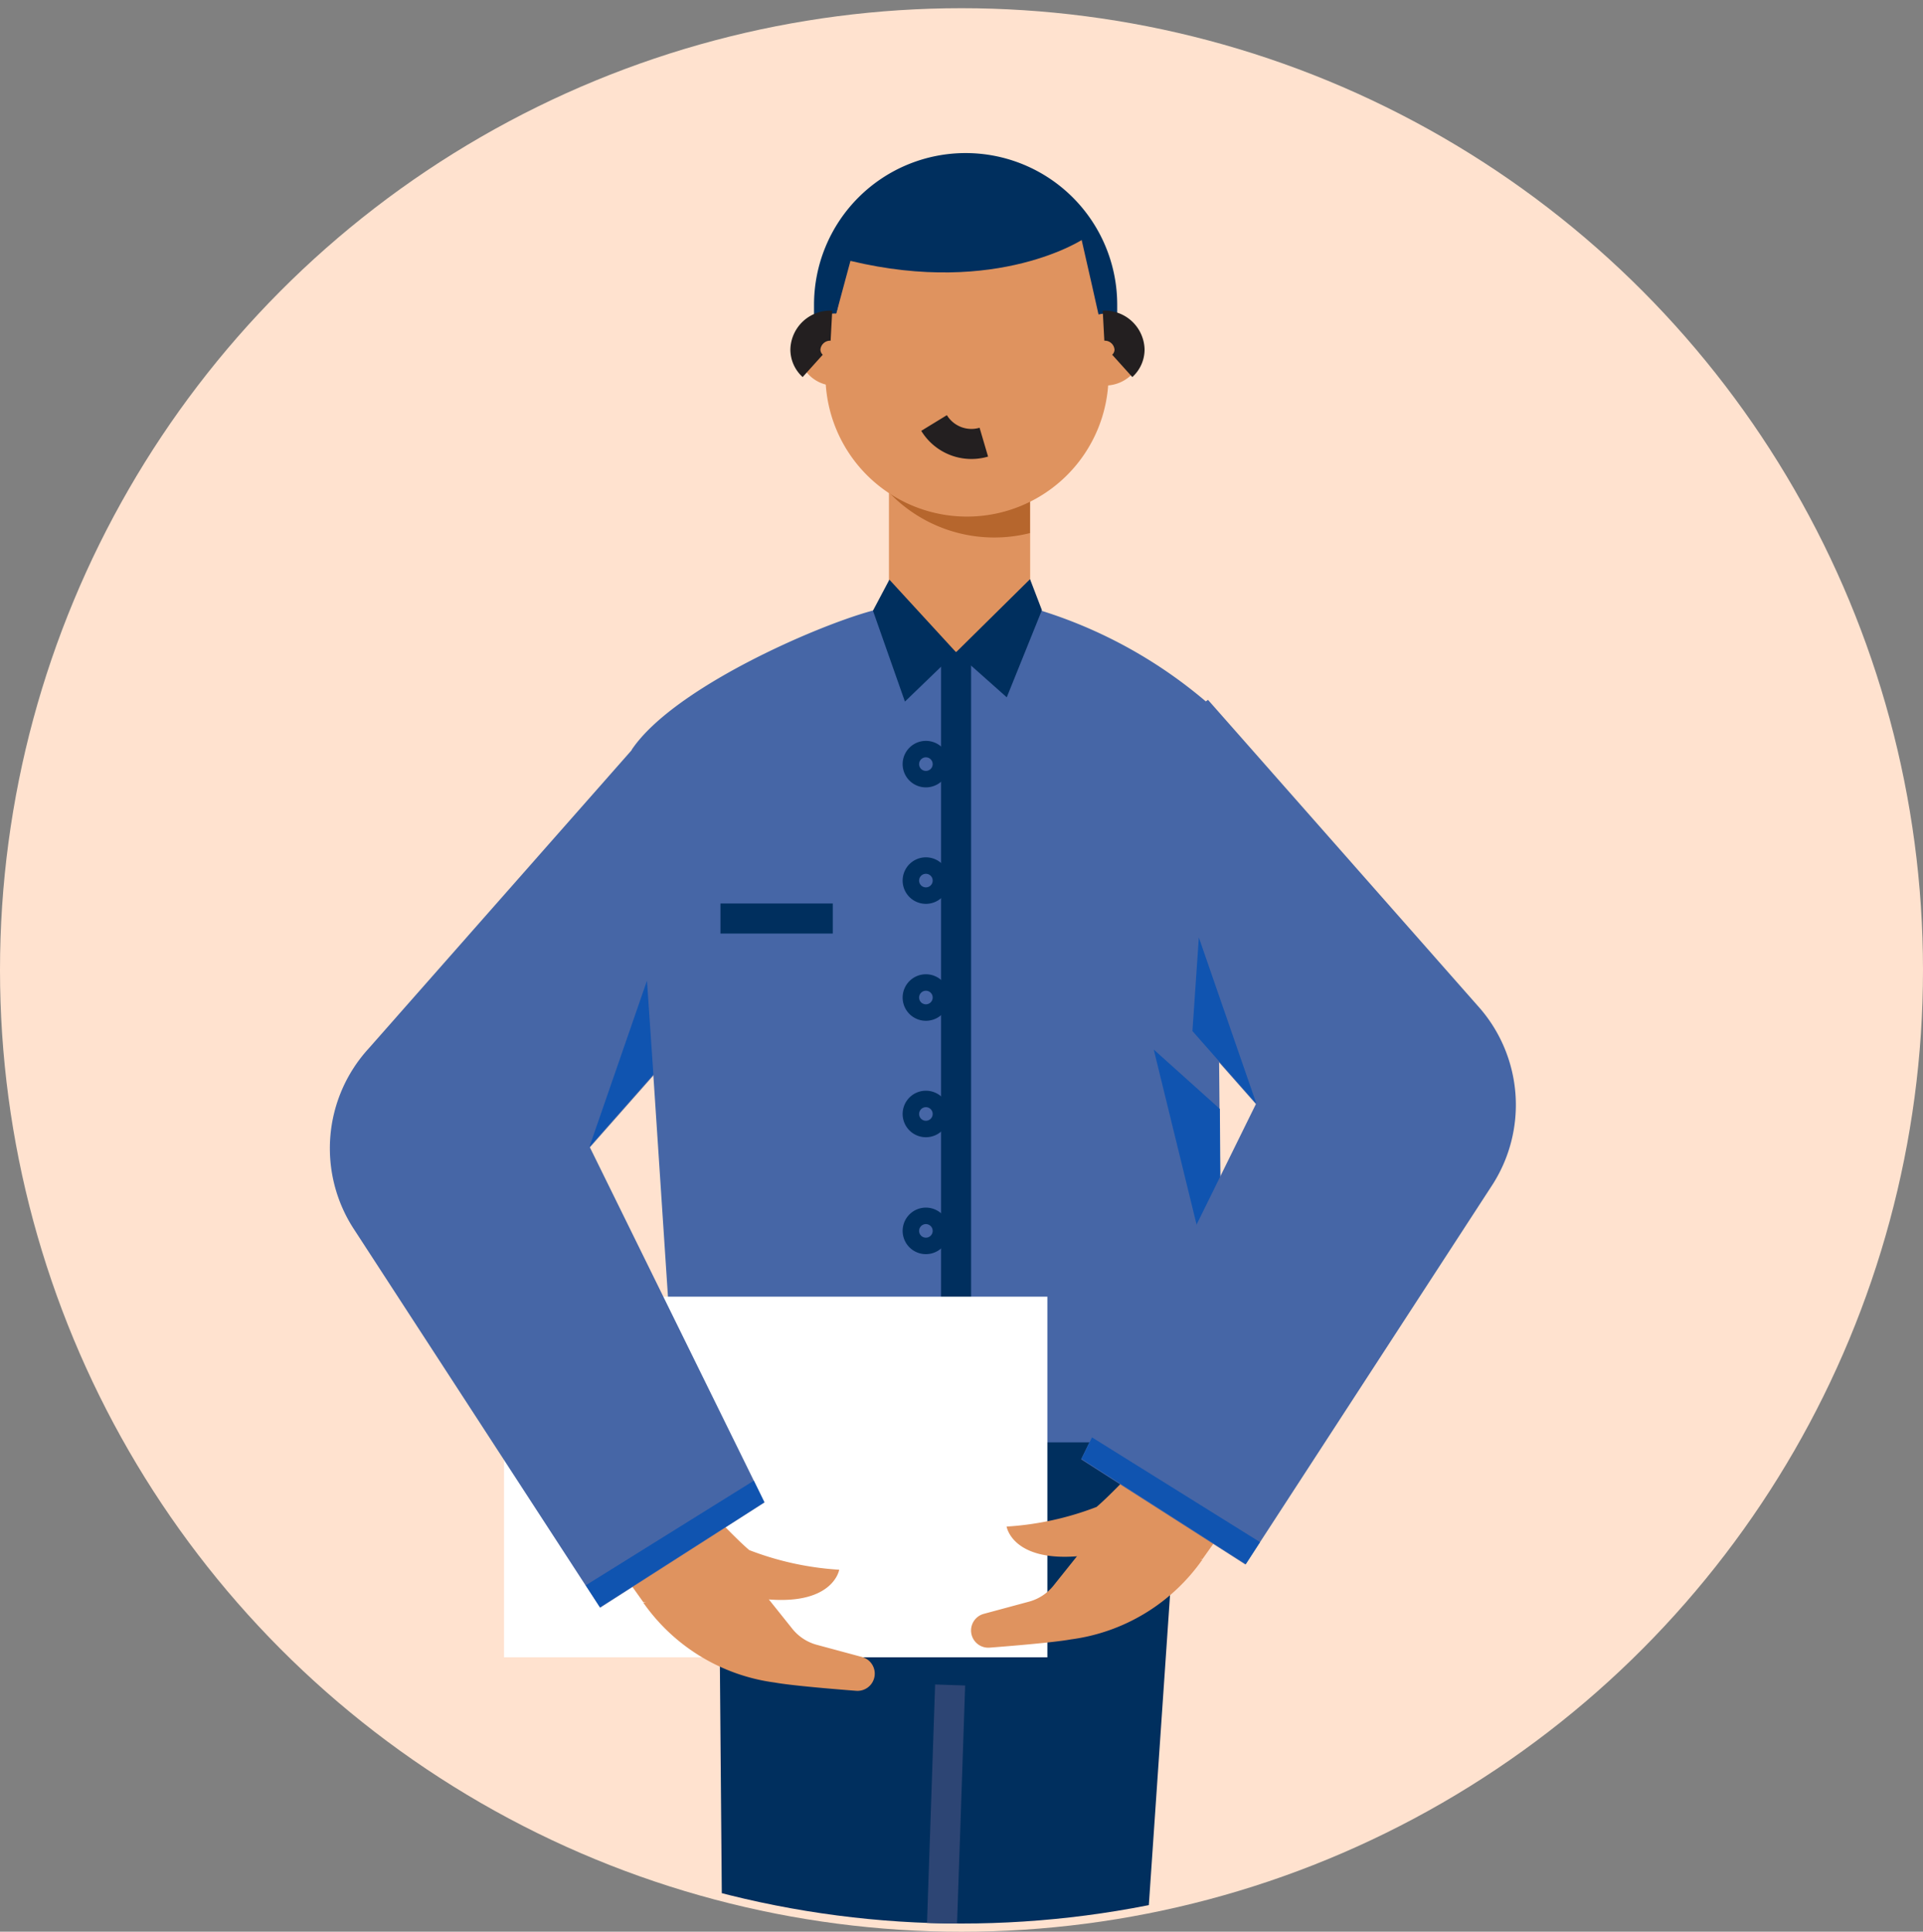 <svg xmlns="http://www.w3.org/2000/svg" xmlns:xlink="http://www.w3.org/1999/xlink" width="64" height="64.272" viewBox="0 0 64 64.272">
  <rect x="0" y="0" width="64" height="64.272" fill="#808080" stroke="none"/>
  <defs>
    <clipPath id="clip-path">
      <circle id="Ellipse_999" data-name="Ellipse 999" cx="32" cy="32" r="32" fill="#ffe2cf"/>
    </clipPath>
  </defs>
  <g id="Group_6982" data-name="Group 6982" transform="translate(-3523 -1062.834)">
    <circle id="Ellipse_998" data-name="Ellipse 998" cx="32" cy="32" r="32" transform="translate(3523 1063.107)" fill="#ffe2cf"/>
    <g id="Mask_Group_7" data-name="Mask Group 7" transform="translate(3523 1062.834)" clip-path="url(#clip-path)">
      <g id="Group_6509" data-name="Group 6509" transform="translate(10.981 5.093)">
        <path id="Path_15776" data-name="Path 15776" d="M69.526,59.4V57.619a5.045,5.045,0,1,0-10.09,0v1.763Z" transform="translate(-43.325 -52.574)" fill="#002f5e"/>
        <path id="Path_15777" data-name="Path 15777" d="M72.33,86.463l-3.3,48.216H57.18l-.41-48.884Z" transform="translate(-43.878 -45.679)" fill="#002f5e"/>
        <path id="Path_15778" data-name="Path 15778" d="M62.117,132.784l1.292-38" transform="translate(-42.768 -43.814)" fill="none" stroke="#2d4574" stroke-width="1"/>
        <path id="Path_15779" data-name="Path 15779" d="M62.809,91.73h.243a1.329,1.329,0,0,0,1.337-1.337V87.947h-1.58Z" transform="translate(-42.625 -45.232)" fill="none" stroke="#2d4574" stroke-width="1"/>
        <path id="Path_15780" data-name="Path 15780" d="M55.753,90.091a2.811,2.811,0,0,0,2.826,2.781H71.3a2.714,2.714,0,0,0,1.4-.38,2.748,2.748,0,0,0,1.352-2.143l-.2-21.836a15.665,15.665,0,0,0-6.169-3.419H63c-.957,0-6.99,2.37-8.585,4.726Z" transform="translate(-44.367 -49.975)" fill="#4666a6"/>
        <path id="Path_15781" data-name="Path 15781" d="M68.8,77.276l2.249,9.193L71,79.251Z" transform="translate(-41.382 -47.447)" fill="#1054b0"/>
        <path id="Path_15782" data-name="Path 15782" d="M63.35,66.328v26.3" transform="translate(-42.512 -49.719)" fill="none" stroke="#002f5e" stroke-width="1"/>
        <path id="Path_15783" data-name="Path 15783" d="M62.566,69.731a.274.274,0,1,1,.274-.274A.274.274,0,0,1,62.566,69.731Z" transform="translate(-42.732 -49.126)" fill="none" stroke="#002f5e" stroke-width="1"/>
        <path id="Path_15784" data-name="Path 15784" d="M62.566,72.94a.274.274,0,1,1,.274-.274A.274.274,0,0,1,62.566,72.94Z" transform="translate(-42.732 -48.46)" fill="none" stroke="#002f5e" stroke-width="1"/>
        <path id="Path_15785" data-name="Path 15785" d="M62.566,76.162a.274.274,0,1,1,.274-.273A.273.273,0,0,1,62.566,76.162Z" transform="translate(-42.732 -47.791)" fill="none" stroke="#002f5e" stroke-width="1"/>
        <path id="Path_15786" data-name="Path 15786" d="M62.566,79.37a.274.274,0,1,1,.274-.274A.273.273,0,0,1,62.566,79.37Z" transform="translate(-42.732 -47.125)" fill="none" stroke="#002f5e" stroke-width="1"/>
        <path id="Path_15787" data-name="Path 15787" d="M62.566,82.592a.274.274,0,1,1,.274-.274A.274.274,0,0,1,62.566,82.592Z" transform="translate(-42.732 -46.457)" fill="none" stroke="#002f5e" stroke-width="1"/>
        <path id="Path_15788" data-name="Path 15788" d="M62.566,85.813a.274.274,0,1,1,.274-.274A.274.274,0,0,1,62.566,85.813Z" transform="translate(-42.732 -45.788)" fill="none" stroke="#002f5e" stroke-width="1"/>
        <path id="Path_15789" data-name="Path 15789" d="M50.892,84.083H68.975v12H50.892Z" transform="translate(-45.098 -46.034)" fill="#fff"/>
        <path id="Path_15790" data-name="Path 15790" d="M59.116,92.964l-4.179.091-1.2-1.687,3.237-1.535s.988,1.064,1.489,1.489a9.993,9.993,0,0,0,2.994.653S61.273,93.132,59.116,92.964Z" transform="translate(-44.508 -44.84)" fill="#df935f"/>
        <path id="Path_15791" data-name="Path 15791" d="M58.909,92.583l.79.988a1.569,1.569,0,0,0,.79.517l1.52.41a.573.573,0,0,1-.2,1.124s-2.036-.152-2.7-.274A6.359,6.359,0,0,1,54.73,92.69l3.632-1.018Z" transform="translate(-44.301 -44.459)" fill="#df935f"/>
        <path id="Path_15792" data-name="Path 15792" d="M46.9,85.015l7.7,11.837.486.745,5.47-3.5-.349-.714L54.745,82.28l7.841-8.874-6.245-4.574L47.375,79A4.918,4.918,0,0,0,46.9,85.015Z" transform="translate(-46.094 -49.199)" fill="#4666a6"/>
        <path id="Path_15793" data-name="Path 15793" d="M61.5,58.714v7.7l2.234,1.489L66.2,66.418v-7.7Z" transform="translate(-42.896 -51.299)" fill="#df935f"/>
        <path id="Path_15794" data-name="Path 15794" d="M61.513,62.132a4.848,4.848,0,0,0,4.68,1.337V60.992c-.866.015-1.58.076-1.58.076Z" transform="translate(-42.894 -50.826)" fill="#b6662d"/>
        <path id="Path_15795" data-name="Path 15795" d="M64.462,64.209A4.711,4.711,0,1,1,69.172,59.5,4.711,4.711,0,0,1,64.462,64.209Z" transform="translate(-43.259 -52.114)" fill="#df935f"/>
        <path id="Path_15796" data-name="Path 15796" d="M68.62,59.515l.426-.957s-.167-.805-.881-3.92C68.179,54.637,64.927,57.813,68.62,59.515Zm-8.342,0-.425-.957s.167-.805.881-3.92C60.733,54.637,63.97,57.813,60.277,59.515Z" transform="translate(-43.238 -52.145)" fill="#df935f"/>
        <path id="Path_15797" data-name="Path 15797" d="M60.14,59.391a1.2,1.2,0,1,1,1.307-1.2A1.257,1.257,0,0,1,60.14,59.391Z" transform="translate(-43.45 -51.657)" fill="#df935f"/>
        <path id="Path_15798" data-name="Path 15798" d="M60.064,57.33a.823.823,0,0,0-.866.79.735.735,0,0,0,.243.547" transform="translate(-43.374 -51.586)" fill="none" stroke="#231f20" stroke-width="1"/>
        <path id="Path_15799" data-name="Path 15799" d="M67.64,59.391a1.2,1.2,0,1,1,1.307-1.2A1.257,1.257,0,0,1,67.64,59.391Z" transform="translate(-41.893 -51.657)" fill="#df935f"/>
        <path id="Path_15800" data-name="Path 15800" d="M67.415,57.33a.823.823,0,0,1,.866.79.735.735,0,0,1-.243.547" transform="translate(-41.669 -51.586)" fill="none" stroke="#231f20" stroke-width="1"/>
        <path id="Path_15801" data-name="Path 15801" d="M67.56,55.883l.456-1.155a13.829,13.829,0,0,0-7.446,0l.9,2.021C61.481,56.749,67.073,57.2,67.56,55.883Z" transform="translate(-43.089 -52.236)" fill="#df935f"/>
        <path id="Path_15802" data-name="Path 15802" d="M65.812,64.314,63.35,66.745l1.687,1.5,1.17-2.9Z" transform="translate(-42.512 -50.137)" fill="#002f5e"/>
        <path id="Path_15803" data-name="Path 15803" d="M63.826,66.743l-2.219-2.416L61.06,65.36l1.064,3.024Z" transform="translate(-42.988 -50.134)" fill="#002f5e"/>
        <path id="Path_15804" data-name="Path 15804" d="M60.595,73.664H56.857" transform="translate(-43.86 -48.196)" fill="none" stroke="#002f5e" stroke-width="1"/>
        <path id="Path_15805" data-name="Path 15805" d="M53.145,92.634l.471.729,5.47-3.495-.349-.714Z" transform="translate(-44.63 -44.981)" fill="#1054b0"/>
        <path id="Path_15806" data-name="Path 15806" d="M53.246,80.907l1.915-5.531.213,3.115Z" transform="translate(-44.61 -47.841)" fill="#1054b0"/>
        <path id="Path_15807" data-name="Path 15807" d="M67.084,91.775l4.179.091,1.2-1.687-3.237-1.535s-.988,1.064-1.489,1.489a9.993,9.993,0,0,1-2.994.653S64.926,91.942,67.084,91.775Z" transform="translate(-42.223 -45.087)" fill="#df935f"/>
        <path id="Path_15808" data-name="Path 15808" d="M67.288,91.394l-.79.988a1.57,1.57,0,0,1-.79.517l-1.52.41a.573.573,0,0,0,.2,1.124s2.036-.152,2.7-.274A6.359,6.359,0,0,0,71.466,91.5l-3.632-1.018Z" transform="translate(-42.427 -44.706)" fill="#df935f"/>
        <path id="Path_15809" data-name="Path 15809" d="M80.8,83.825,73.1,95.663l-.486.745-5.47-3.5.349-.714,5.47-11.108-7.841-8.874,6.245-4.574,8.965,10.166A4.918,4.918,0,0,1,80.8,83.825Z" transform="translate(-42.145 -49.446)" fill="#4666a6"/>
        <path id="Path_15810" data-name="Path 15810" d="M72.749,91.445l-.471.729-5.47-3.5.349-.714Z" transform="translate(-41.795 -45.228)" fill="#1054b0"/>
        <path id="Path_15811" data-name="Path 15811" d="M71.993,79.717l-1.915-5.531L69.865,77.3Z" transform="translate(-41.16 -48.088)" fill="#1054b0"/>
        <path id="Path_15812" data-name="Path 15812" d="M68.3,55.238s-2.857,1.93-7.78.745l-.471,1.747.122-2.842,3.89-1.459,4.118,1.428Z" transform="translate(-43.197 -52.396)" fill="#002f5e"/>
        <path id="Path_15813" data-name="Path 15813" d="M64.4,60.649a1.458,1.458,0,0,1-1.656-.638" transform="translate(-42.638 -51.03)" fill="none" stroke="#231f20" stroke-width="1"/>
      </g>
    </g>
  </g>
</svg>
